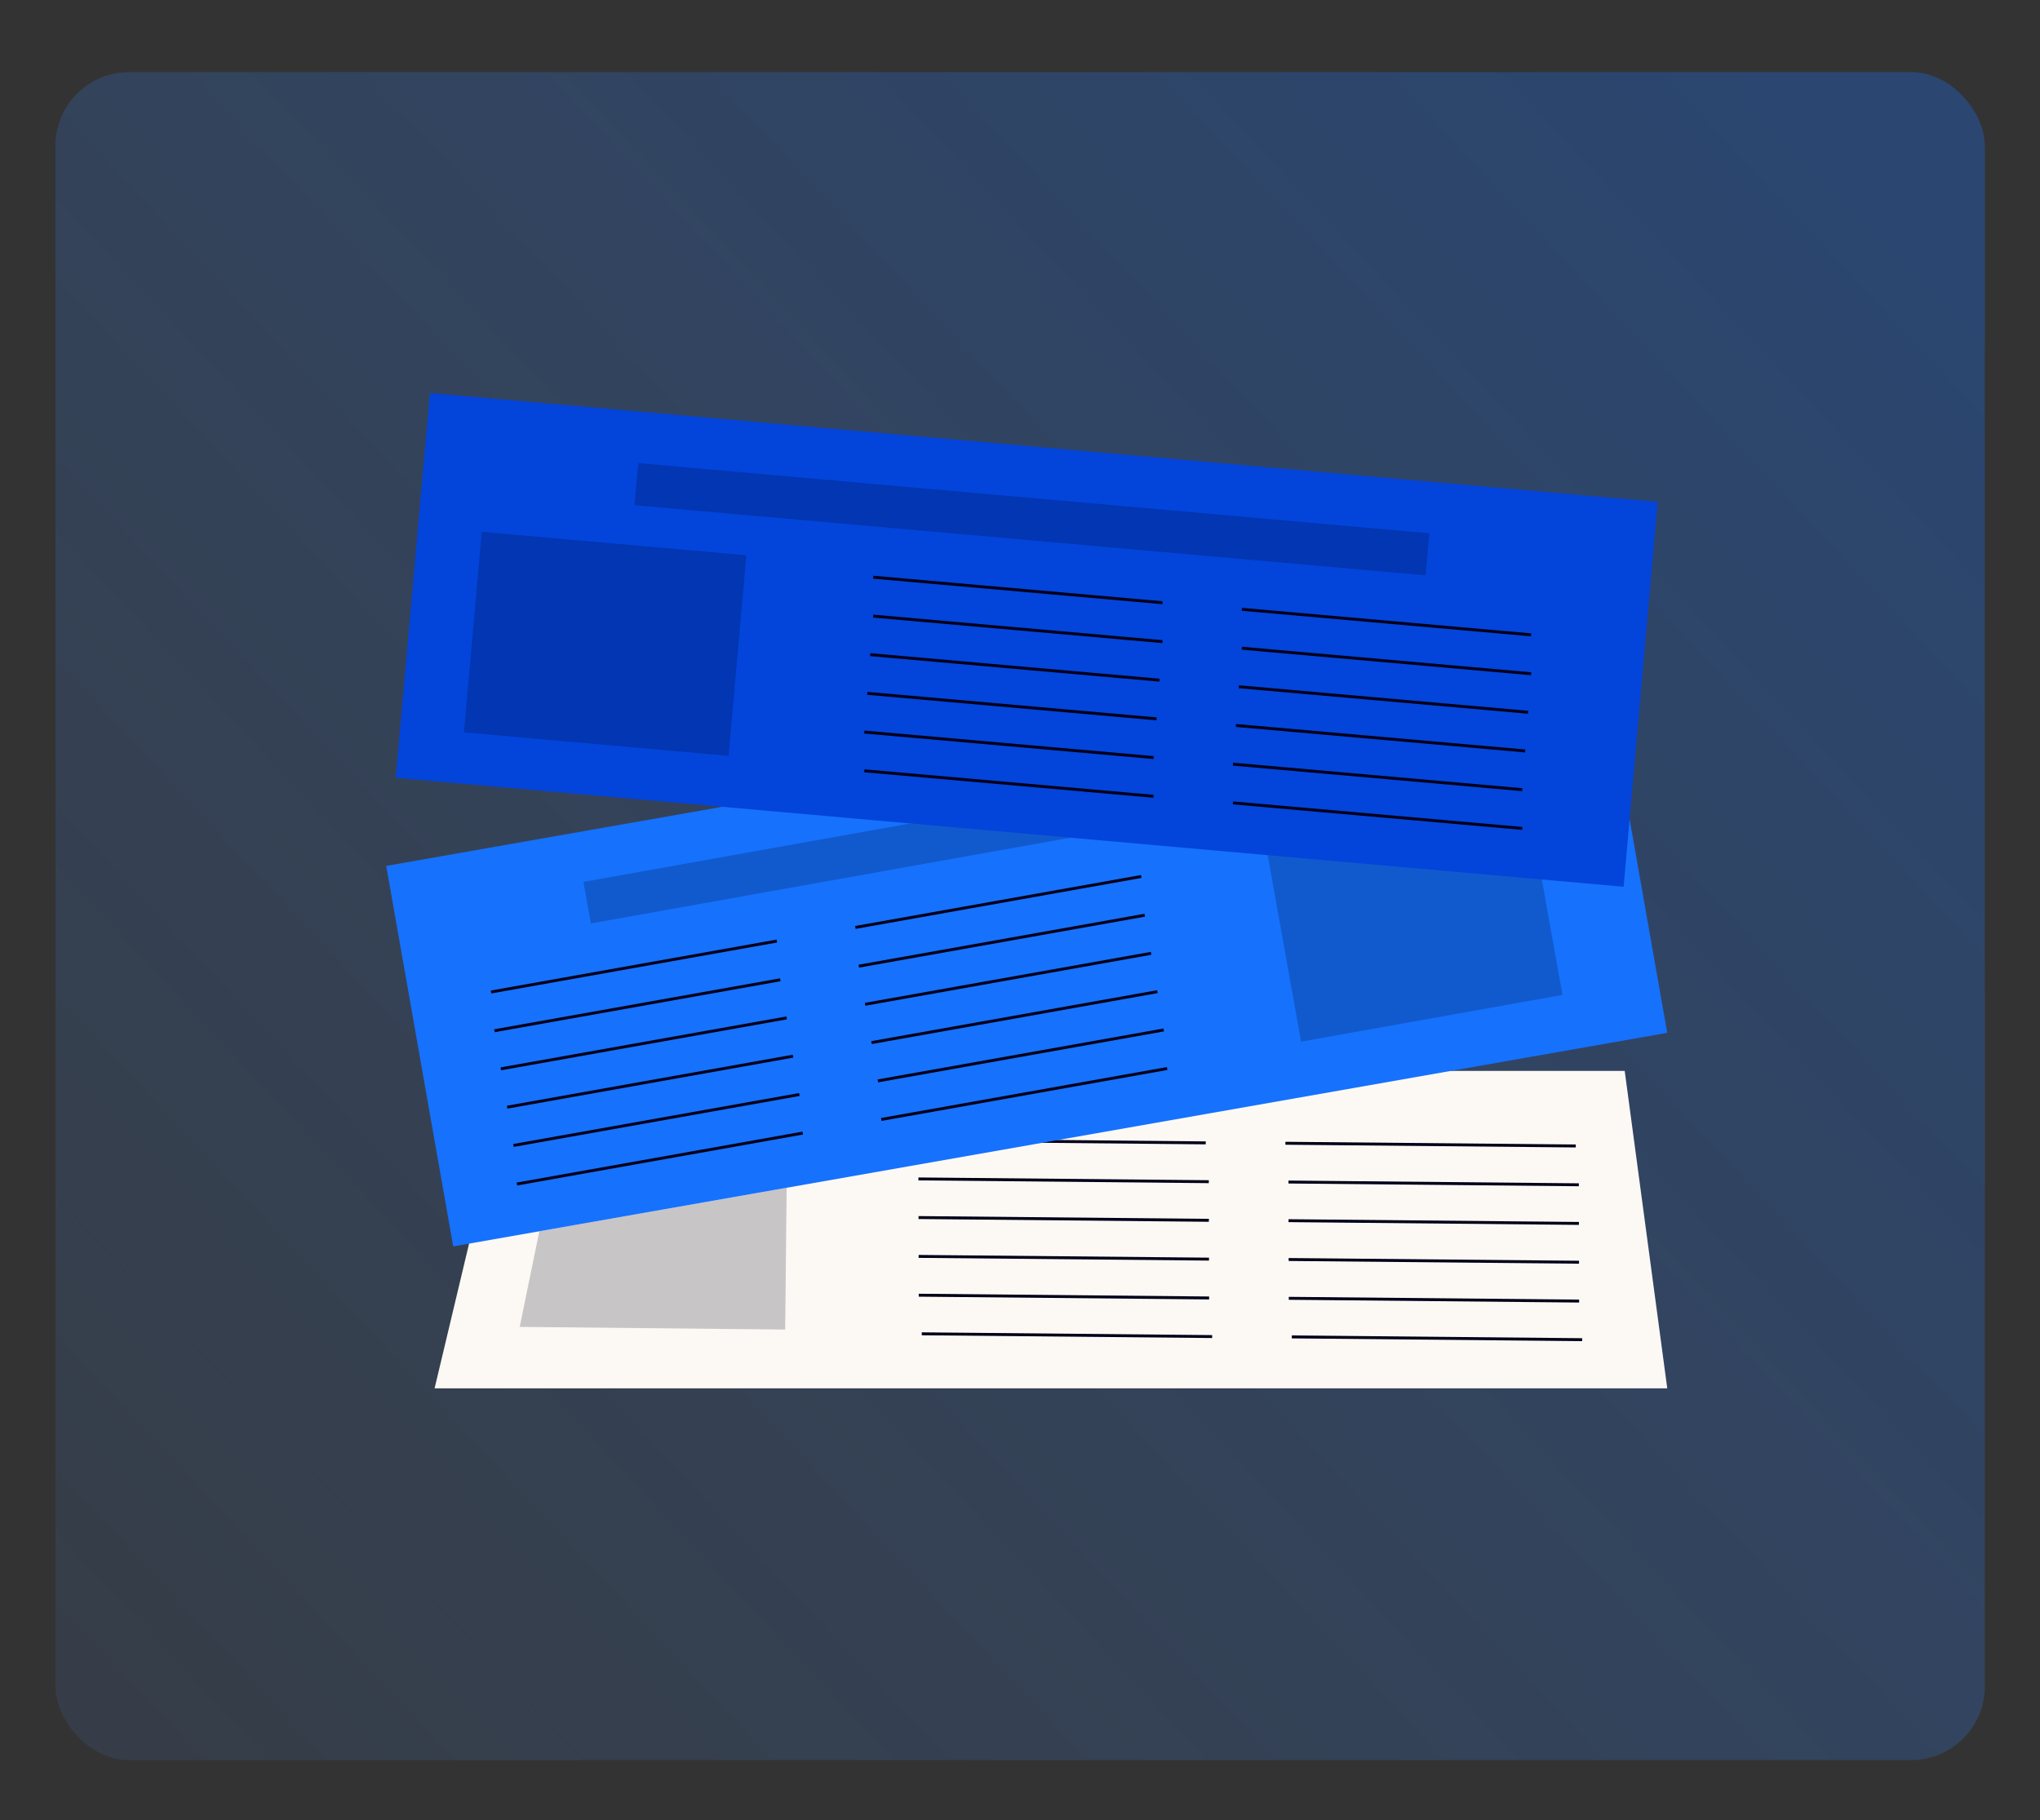 <?xml version="1.0" encoding="UTF-8"?>
<svg id="Camada_1" data-name="Camada 1" xmlns="http://www.w3.org/2000/svg" xmlns:xlink="http://www.w3.org/1999/xlink" viewBox="0 0 590.7 527.14">
  <rect x="0" y="0" width="590.7" height="527.14" fill="#333333" stroke="none"/>
  <defs>
    <style>
      .cls-1 {
        fill: #1671fd;
      }

      .cls-2 {
        fill: #fcf9f5;
      }

      .cls-3 {
        opacity: .21;
      }

      .cls-3, .cls-4 {
        fill: #000019;
      }

      .cls-5 {
        fill: url(#Gradiente_sem_nome_13);
      }

      .cls-6 {
        fill: #0344da;
      }

      .cls-4 {
        stroke: #000019;
        stroke-miterlimit: 10;
        stroke-width: .85px;
      }
    </style>
    <linearGradient id="Gradiente_sem_nome_13" data-name="Gradiente sem nome 13" x1="38.26" y1="506.15" x2="530.08" y2="45.53" gradientUnits="userSpaceOnUse">
      <stop offset="0" stop-color="#4d96ff" stop-opacity=".1"/>
      <stop offset="1" stop-color="#1671fd" stop-opacity=".3"/>
    </linearGradient>
  </defs>
  <rect class="cls-5" x="16.05" y="20.88" width="558.68" height="488.91" rx="21.33" ry="21.33"/>
  <g>
    <g>
      <polygon class="cls-2" points="482.77 402.11 125.84 402.11 147.74 310.18 470.45 310.18 482.77 402.11"/>
      <polygon class="cls-3" points="227.36 385.09 150.48 384.32 156.17 356.61 227.78 344.01 227.36 385.09"/>
      <g>
        <line class="cls-4" x1="265.05" y1="330.23" x2="349.13" y2="331.02"/>
        <line class="cls-4" x1="265.94" y1="341.46" x2="350.02" y2="342.26"/>
        <line class="cls-4" x1="265.97" y1="352.65" x2="350.04" y2="353.45"/>
        <line class="cls-4" x1="266" y1="363.9" x2="350.07" y2="364.69"/>
        <line class="cls-4" x1="266.03" y1="375.14" x2="350.11" y2="375.94"/>
        <line class="cls-4" x1="266.91" y1="386.32" x2="350.99" y2="387.12"/>
      </g>
      <g>
        <line class="cls-4" x1="372.2" y1="331.13" x2="456.28" y2="331.92"/>
        <line class="cls-4" x1="373.09" y1="342.36" x2="457.17" y2="343.16"/>
        <line class="cls-4" x1="373.11" y1="353.55" x2="457.19" y2="354.35"/>
        <line class="cls-4" x1="373.14" y1="364.8" x2="457.22" y2="365.59"/>
        <line class="cls-4" x1="373.18" y1="376.04" x2="457.25" y2="376.84"/>
        <line class="cls-4" x1="374.05" y1="387.22" x2="458.13" y2="388.02"/>
      </g>
    </g>
    <g>
      <rect class="cls-1" x="118.84" y="219.01" width="356.93" height="111.9" transform="translate(-43.16 55.7) rotate(-9.98)"/>
      <rect class="cls-3" x="371.02" y="237.07" width="76.89" height="58.3" transform="translate(859.39 456.21) rotate(169.86)"/>
      <rect class="cls-3" x="168.23" y="235.07" width="229.93" height="12.22" transform="translate(604.42 428.76) rotate(169.86)"/>
      <g>
        <line class="cls-4" x1="330.46" y1="253.86" x2="247.68" y2="268.62"/>
        <line class="cls-4" x1="331.46" y1="265.08" x2="248.68" y2="279.84"/>
        <line class="cls-4" x1="333.29" y1="276.12" x2="250.51" y2="290.88"/>
        <line class="cls-4" x1="335.13" y1="287.22" x2="252.35" y2="301.98"/>
        <line class="cls-4" x1="336.97" y1="298.31" x2="254.19" y2="313.07"/>
        <line class="cls-4" x1="337.96" y1="309.48" x2="255.18" y2="324.24"/>
      </g>
      <g>
        <line class="cls-4" x1="224.95" y1="272.56" x2="142.18" y2="287.32"/>
        <line class="cls-4" x1="225.95" y1="283.78" x2="143.17" y2="298.54"/>
        <line class="cls-4" x1="227.78" y1="294.82" x2="145.01" y2="309.58"/>
        <line class="cls-4" x1="229.62" y1="305.91" x2="146.85" y2="320.68"/>
        <line class="cls-4" x1="231.46" y1="317.01" x2="148.68" y2="331.77"/>
        <line class="cls-4" x1="232.45" y1="328.18" x2="149.67" y2="342.94"/>
      </g>
    </g>
    <g>
      <rect class="cls-6" x="118.84" y="129.37" width="356.93" height="111.9" transform="translate(17.54 -25.54) rotate(5.07)"/>
      <rect class="cls-3" x="136.79" y="157.32" width="76.89" height="58.3" transform="translate(17.16 -14.75) rotate(5.07)"/>
      <rect class="cls-3" x="183.83" y="144.27" width="229.93" height="12.22" transform="translate(14.46 -25.81) rotate(5.07)"/>
      <g>
        <line class="cls-4" x1="252.84" y1="167.18" x2="336.6" y2="174.57"/>
        <line class="cls-4" x1="252.84" y1="178.45" x2="336.6" y2="185.84"/>
        <line class="cls-4" x1="251.99" y1="189.61" x2="335.74" y2="197"/>
        <line class="cls-4" x1="251.14" y1="200.82" x2="334.89" y2="208.21"/>
        <line class="cls-4" x1="250.28" y1="212.03" x2="334.04" y2="219.42"/>
        <line class="cls-4" x1="250.28" y1="223.25" x2="334.04" y2="230.64"/>
      </g>
      <g>
        <line class="cls-4" x1="359.59" y1="176.48" x2="443.34" y2="183.87"/>
        <line class="cls-4" x1="359.59" y1="187.75" x2="443.34" y2="195.14"/>
        <line class="cls-4" x1="358.73" y1="198.91" x2="442.49" y2="206.3"/>
        <line class="cls-4" x1="357.88" y1="210.12" x2="441.64" y2="217.51"/>
        <line class="cls-4" x1="357.03" y1="221.33" x2="440.79" y2="228.72"/>
        <line class="cls-4" x1="357.03" y1="232.55" x2="440.79" y2="239.94"/>
      </g>
    </g>
  </g>
</svg>